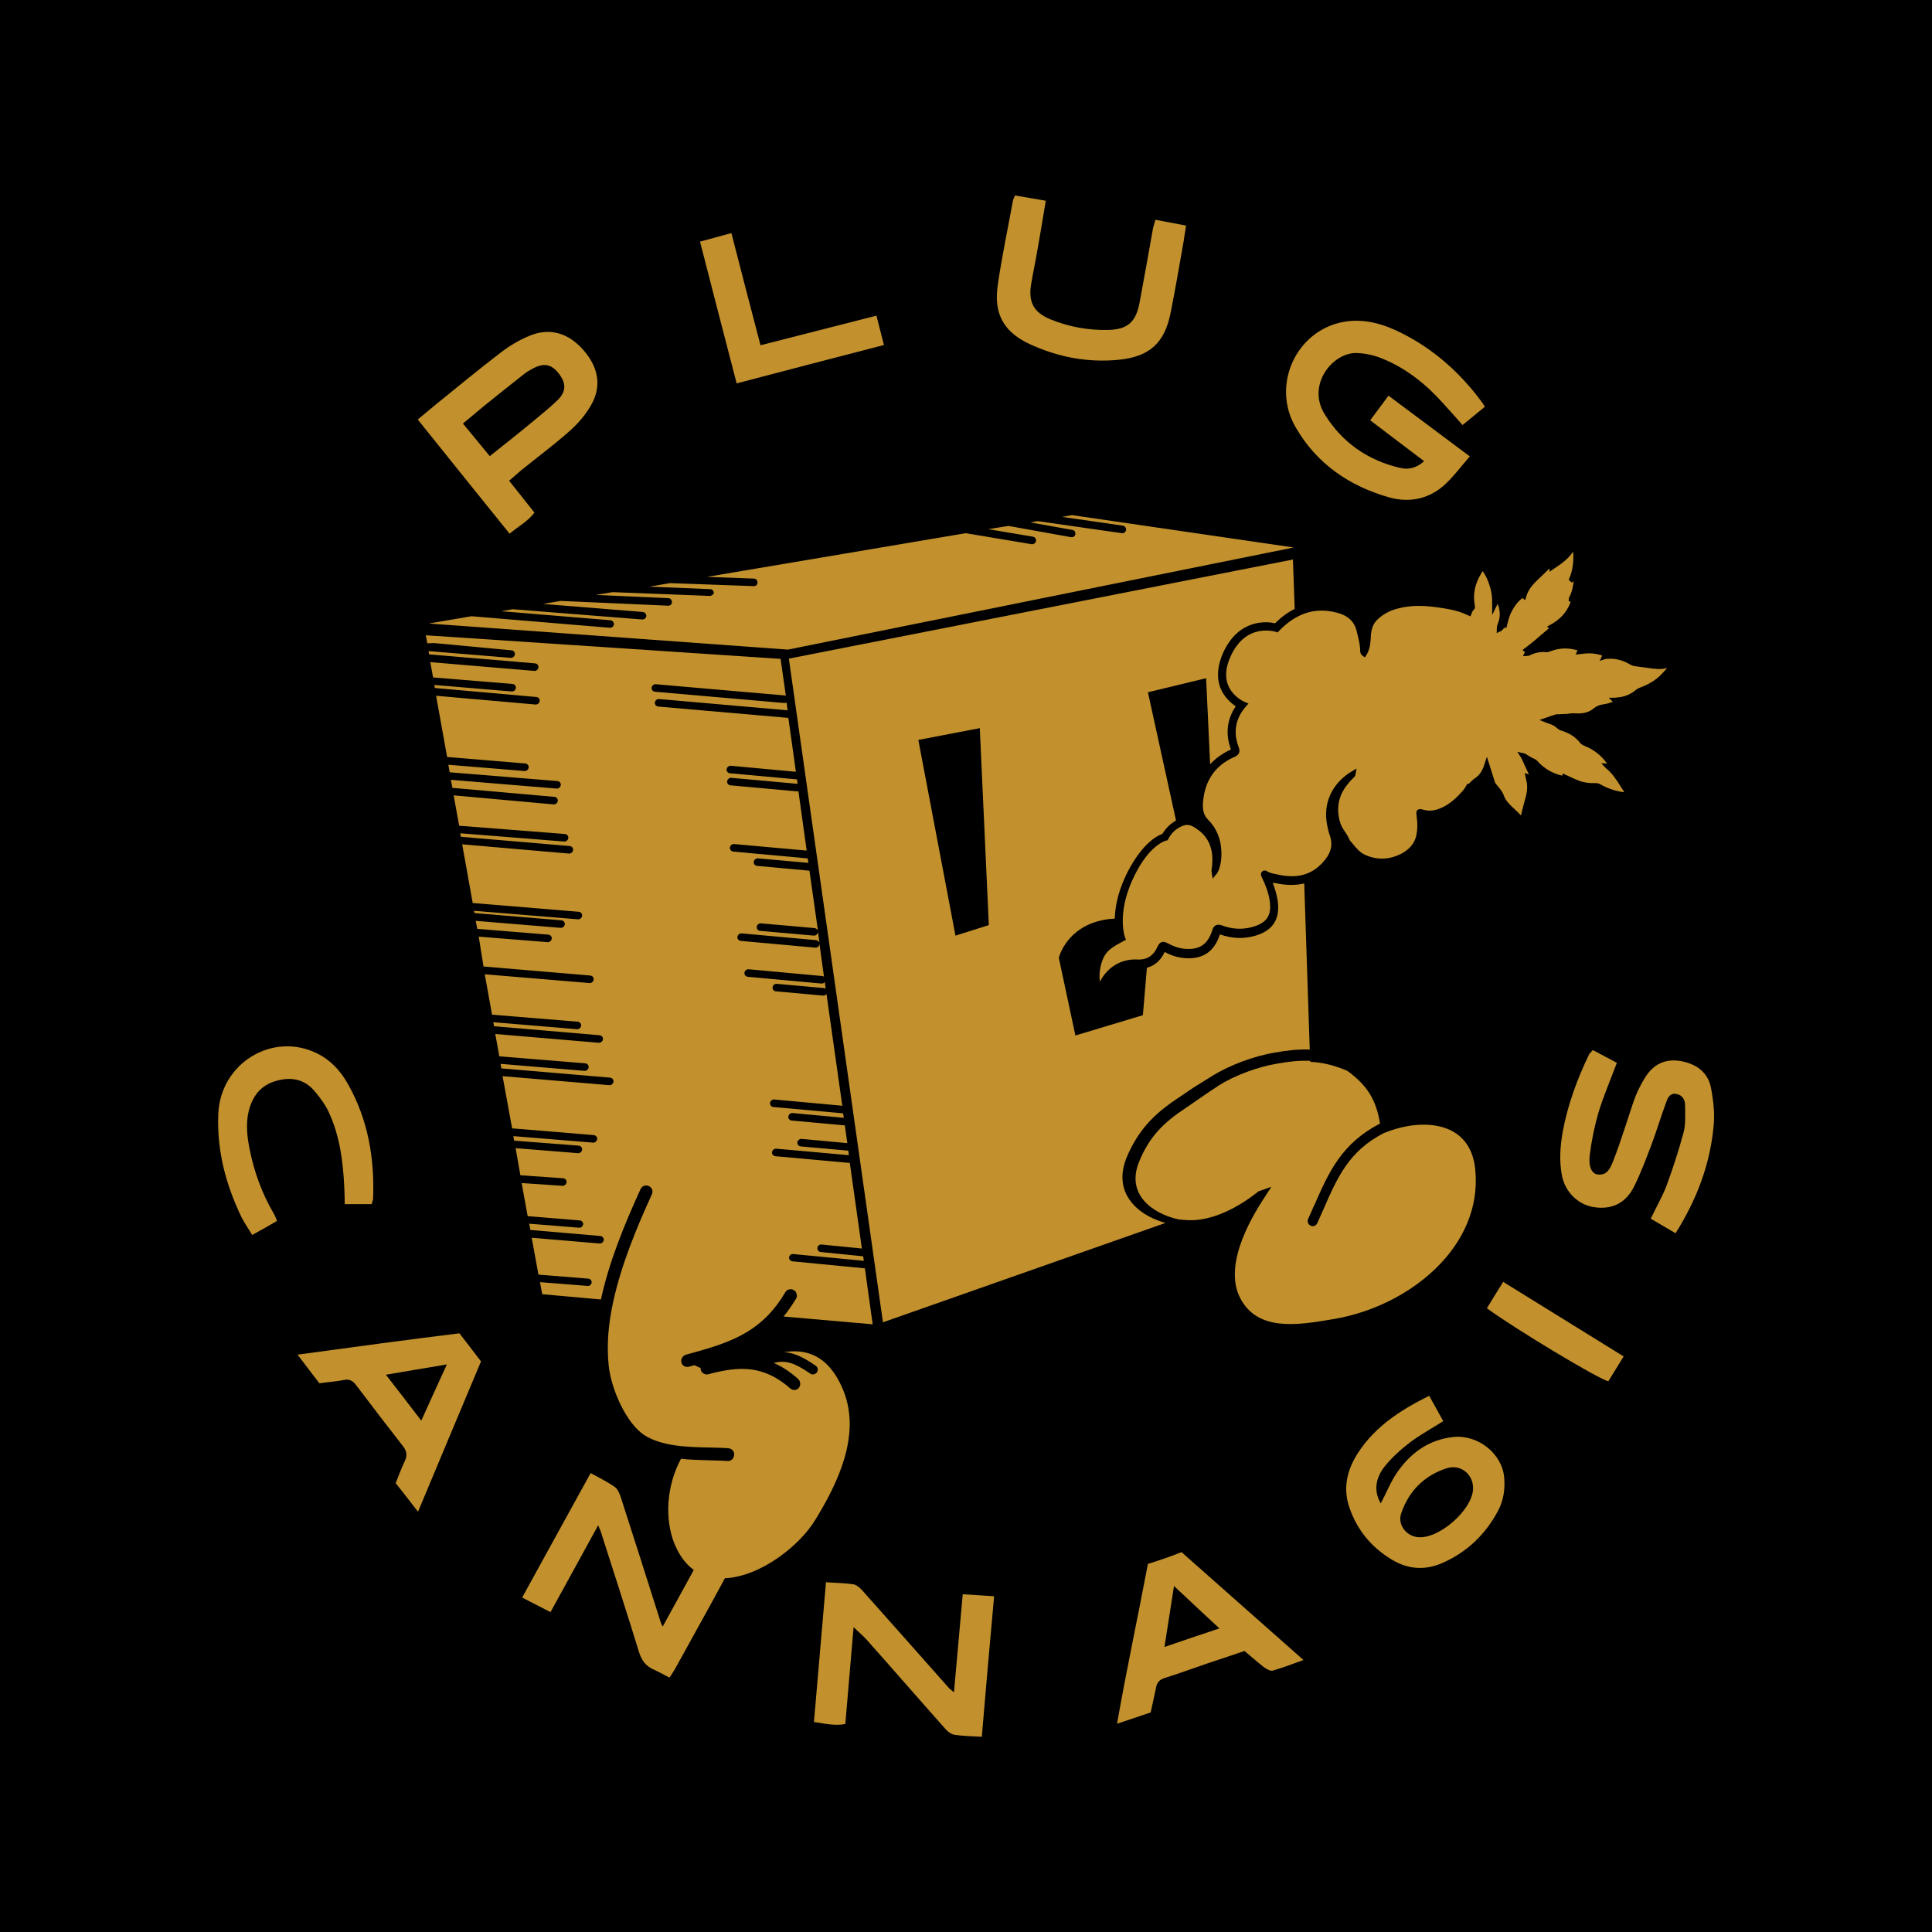 <?xml version="1.0" encoding="utf-8"?>
<!-- Generator: Adobe Illustrator 27.3.1, SVG Export Plug-In . SVG Version: 6.00 Build 0)  -->
<svg version="1.1" id="Layer_1" xmlns="http://www.w3.org/2000/svg" xmlns:xlink="http://www.w3.org/1999/xlink" x="0px" y="0px"
	 viewBox="0 0 770 770" style="enable-background:new 0 0 770 770;" xml:space="preserve">
<style type="text/css">
	.st0{fill:url(#SVGID_1_);}
	.st1{enable-background:new    ;}
	.st2{fill:#FFFFFF;}
	.st3{fill:#010101;}
	.st4{fill:#FFFFFF;stroke:#FFFFFF;stroke-miterlimit:10;}
	.st5{clip-path:url(#SVGID_00000147906583030543317850000014308254765377332912_);}
	.st6{clip-path:url(#SVGID_00000077307527397143992400000000875264857940606875_);}
	.st7{clip-path:url(#SVGID_00000062892193945600745010000007822952109196943008_);}
	.st8{clip-path:url(#SVGID_00000070117617180272758350000008610681324940706725_);}
	.st9{clip-path:url(#SVGID_00000164504659312595364090000006624688434494190980_);}
	.st10{clip-path:url(#SVGID_00000095300215672610139480000008109891297632821387_);}
	.st11{clip-path:url(#SVGID_00000098218077016610191750000017889160897098890636_);}
	.st12{clip-path:url(#SVGID_00000025426971509236511620000015949940936941648293_);}
	.st13{clip-path:url(#SVGID_00000001639545491815463260000000660625041744689073_);}
	.st14{clip-path:url(#SVGID_00000015320899694804089060000002532950872019247254_);}
	.st15{clip-path:url(#SVGID_00000026848427561629600430000001876447194168803968_);}
	.st16{clip-path:url(#SVGID_00000026130550442212480640000009593482980443306129_);}
	.st17{clip-path:url(#SVGID_00000005231036200804438480000012907821938293883275_);}
	.st18{clip-path:url(#SVGID_00000176763978221436601580000007767068243217593475_);}
	.st19{clip-path:url(#SVGID_00000125587279065528743570000011113174737980004283_);}
	.st20{clip-path:url(#SVGID_00000148633769546788353540000012383941050857923499_);}
	.st21{fill:url(#SVGID_00000024687332481900966650000006132400425593420195_);}
	.st22{fill:#C2912D;}
	.st23{fill:#C2912D;stroke:#000000;stroke-width:2;stroke-miterlimit:10;}
</style>
<rect x="-12.6" width="782.6" height="770"/>
<path class="st22" d="M282.9,237.5c0,0-0.1,0-0.1,0l-38.6-1.5l-6.7,1.1l28.9,1.3c0.8,0,1.4,0.7,1.4,1.6c0,0.8-0.6,1.4-1.4,1.4
	c0,0-0.1,0-0.1,0l-42.8-1.9l-7.1,1.2l39.8,3.2c0.8,0.1,1.4,0.8,1.4,1.6c-0.1,0.8-0.7,1.3-1.4,1.4c-0.1,0-0.1,0-0.2,0l-51.7-4.1
	l-4.5,0.8l43.5,3.6c0.8,0.1,1.4,0.8,1.4,1.6c-0.1,0.8-0.7,1.3-1.4,1.4c-0.1,0-0.1,0-0.2,0l-55.2-4.6l-17,2.9l143.1,10.4l201.6-40.7
	l-88.4-12.9l-3.9,0.7l24.2,3.5c0.8,0.1,1.4,0.9,1.3,1.7c-0.1,0.7-0.7,1.3-1.4,1.3c-0.1,0-0.2,0-0.3,0l-33.5-4.8l-3,0.5l16.8,3
	c0.8,0.1,1.3,0.9,1.2,1.7c-0.1,0.7-0.7,1.2-1.4,1.2c-0.1,0-0.2,0-0.3,0l-25-4.5l-8,1.3l17.8,3c0.8,0.1,1.3,0.9,1.2,1.7
	c-0.1,0.7-0.7,1.2-1.4,1.3c-0.1,0-0.2,0-0.3,0l-26.3-4.4l-103.1,17.4l18.7,0.7c0.8,0,1.4,0.7,1.4,1.6c0,0.8-0.6,1.4-1.4,1.4
	c0,0-0.1,0-0.1,0l-33.3-1.2l-8.3,1.4l24.3,1c0.8,0,1.4,0.7,1.4,1.6C284.3,236.9,283.7,237.5,282.9,237.5z"/>
<path class="st22" d="M469.1,437.9c2-1.3,3.8-2.6,5.6-3.8c2.7-1.8,5.3-3.3,8.3-5.2c6.6-4.2,16.6-8,25.1-9.4
	c4.5-0.8,9.1-1.4,13.9-1.2l-2.2-66.2c-3.4,0.8-7.1,0.8-11.3-0.1l-0.2,0c-0.2-0.1-0.5-0.1-0.7-0.1l-0.1,0c-0.1,0-0.2,0-0.3-0.1
	c1,2.4,1.6,4.7,2,7c1.1,7.4-1.8,12-8.8,14.1c-4.7,1.4-9.4,1.2-14.2-0.5c-2.3,7.1-7.1,10.2-14.7,9.4c-2.4-0.3-4.8-1-7.3-2.4
	c-1.6,3.4-4,5.5-7.1,6.3l-1.6,18.9l-26.9,8.1l-6.6-30.9c0.1-0.6,3.2-12.4,18-15.2c1.6-0.3,3-0.4,4.3-0.5c0.1-4.3,1.1-10,4.2-16.7
	c1.5-3.3,7.1-14.2,14.8-17.1c1.3-2.2,3-3.8,4.9-5c0.2-0.1,0.3-0.2,0.5-0.3l-11.2-51.1l23.2-5.6l1.6,34.3c2.2-2.4,5-4.4,8.3-5.9
	c-2.3-6.1-1.6-12,1.9-17.2c-1.9-1.3-4.6-3.6-6.1-7.3c-1.6-4.2-1.2-8.9,1.1-14.1c6.3-13.7,17.6-12.4,20.7-11.7
	c2.5-2.5,5.1-4.4,7.8-5.7l-0.7-19.7l-200.9,39.5L351.9,527l112.6-39.6c-7.2-2-12.7-5.9-15.4-11c-2.3-4.4-2.3-9.5-0.2-14.8
	C453.6,450.3,460,444,469.1,437.9z M380.8,372.9l-14.8-78l24.5-4.7l3.6,78.5L380.8,372.9z"/>
<path class="st22" d="M213,204.3c-3.6-4.5-6.7-8.5-10.1-12.7c1.7-1.4,3.1-2.7,4.5-3.9c6.5-5.3,13.3-10.3,19.6-15.9
	c3.3-2.9,6.3-6.4,8.5-10.2c4.4-7.6,3.1-15.2-3.1-22.2c-5.9-6.7-13.3-8.9-21.3-5.6c-4.2,1.7-8.3,4.2-11.9,7
	c-8.9,6.8-17.4,13.9-26.1,20.9c-2.1,1.7-4.1,3.5-6.6,5.5c12.3,15.3,24.2,30.2,36.6,45.5C206.7,209.7,210.5,207.7,213,204.3z
	 M184.5,168.8c2.9-2.4,5.6-4.7,8.4-7c5.1-4.1,10.2-8.2,15.3-12.2c1.3-1.1,2.8-2,4.3-2.8c4.4-2.3,7.4-1.6,10.3,2.2
	c2.9,3.8,2.9,7.1-0.6,10.5c-3.2,3.1-6.7,5.9-10.1,8.7c-5.4,4.5-10.9,8.8-16.9,13.6C191.5,177.3,188.1,173.2,184.5,168.8z"/>
<path class="st22" d="M110,430.8c5.9-1.7,11.3-0.8,15.4,4.1c2.2,2.6,4.3,5.4,5.7,8.5c4.3,9.3,5.6,19.3,6.1,29.5
	c0.1,2.3,0.2,4.7,0.2,7c3.9,0,7.3,0,10.7,0c0.3-1,0.6-1.6,0.6-2.2c0.6-16.1-2-31.4-10-45.6c-2.9-5.2-6.8-9.5-12.2-12.2
	c-17.8-8.9-38.7,3.8-39.5,24.1c-0.6,14.6,3,28.2,9.3,41.2c1.2,2.4,2.8,4.6,4.2,7c3.6-2,6.7-3.7,9.9-5.6c-0.5-1.3-0.9-2.3-1.4-3.1
	c-4.6-7.9-7.7-16.4-9.5-25.4c-1-5-1.6-10.1-0.4-15.2C100.6,436.8,104,432.5,110,430.8z"/>
<path class="st22" d="M118.6,539.9c3.3,4.4,6.1,8,8.7,11.4c3.6-0.5,6.7-0.7,9.7-1.3c2.2-0.5,3.6,0.3,4.9,2
	c6.2,8.2,12.5,16.4,18.8,24.5c1.6,2.1,1.6,3.9,0.5,6.1c-1.3,2.7-2.3,5.6-3.5,8.5c2.9,3.7,5.6,7.1,8.9,11.4
	c8.6-20.5,16.8-40.2,25.1-59.9c-2.9-3.8-5.7-7.5-8.6-11.2C161.8,534,140.7,536.9,118.6,539.9z M167.9,566.2
	c-4.8-6.3-9.2-12-14.1-18.3c8.3-1.4,15.7-2.7,24.3-4.1C174.5,551.6,171.4,558.5,167.9,566.2z"/>
<path class="st22" d="M553.9,198.3c7.8,2.1,15.2,0.6,21.3-4.6c3.8-3.3,6.8-7.5,10.6-11.8c-11.1-8.3-21.6-16.1-32.4-24.2
	c-2.6,3.5-4.9,6.6-7.3,9.8c7.4,5.6,14.3,10.9,21.5,16.3c-3,2.7-6.2,3.5-9.5,2.7c-13-3-23.3-10.2-30.2-21.5
	c-7.2-11.7,3.3-24.6,12.8-24.3c3.7,0.1,7.5,1,10.9,2.5c9.3,3.9,17,10.2,23.7,17.7c2.5,2.8,5,5.5,7.6,8.5c3-2.5,5.8-4.7,8.9-7.3
	c-0.6-1-1-1.6-1.4-2.1c-8.5-11.5-19-20.8-31.7-27.2c-7.3-3.7-15.1-6-23.3-4.5c-18.9,3.5-28.9,25.3-18.9,42.2
	C524.8,184.8,537.8,193.8,553.9,198.3z"/>
<path class="st22" d="M410.3,137.1c11.2,5.2,23.1,7.5,35.5,6.3c12.2-1.2,18.3-6.6,20.7-18.5c1.8-8.9,3.3-17.8,4.9-26.8
	c0.5-2.6,0.8-5.3,1.3-8.2c-4.3-0.8-8.1-1.5-12.2-2.3c-0.4,1.5-0.9,2.8-1.1,4.1c-1.7,9.6-3.4,19.2-5.2,28.8
	c-1.4,7.7-4.7,10.8-12.4,11c-8,0.2-15.7-1.2-23.1-4.2c-6.8-2.8-9-7-7.7-14.3c0.8-4.7,1.8-9.4,2.6-14.1c1.1-6.2,2.1-12.4,3.2-18.9
	c-4.3-0.7-8.1-1.4-12.3-2.1c-0.4,1.1-0.7,1.6-0.8,2.1c-2,11.1-4.4,22.2-6,33.3C396.2,123.3,398.5,131.6,410.3,137.1z"/>
<path class="st22" d="M352.3,137.5c-1.1-4.3-2-7.9-3-11.7c-15.5,4-30.7,7.8-46.2,11.8c-4-15.3-7.8-29.8-11.6-44.7
	c-4.3,1.2-8.4,2.3-12.5,3.4c4.9,19.1,9.7,37.7,14.6,56.5C313.3,147.6,332.6,142.6,352.3,137.5z"/>
<path class="st23" d="M590.5,226.5c-0.4,0.6-0.8,1.1-1.1,1.7c-2.5,4.1-3.5,8.5-2.6,13.3c0,0.2,0.1,0.6,0,0.7c-0.7,0.6-1,1.3-1.3,2.1
	c-2.4-1.1-4.8-1.9-7.4-2.4c-7-1.3-14-2.2-21-0.4c-3.3,0.8-6.3,2.3-8.8,4.7c-2.4,2.3-2.9,5.1-3,8.3c-0.1,2-0.4,4.2-1.6,6.1
	c-0.7-0.5-0.6-1.1-0.6-1.6c-0.1-2.6-0.8-5.1-1.4-7.6c-1.1-4.8-4.6-7.2-8.7-8.2c-9.5-2.5-17.4,0.7-24.1,7.7c0,0-12.7-4.3-19.3,10.2
	c-6.7,14.5,6.3,19.7,6.3,19.7c-4.4,5-5.6,10.8-3.2,17.2c0.6,1.6,0.3,2.1-1.2,2.8c-7.9,3.5-12.2,9.8-13,18.5c-0.3,2.9,0,5.8,2.2,8
	c3.5,3.5,5,7.7,5.1,12.6c0.1,3.2-0.7,6.7-1.9,8.1c-0.2-1,0.1-2,0.2-3.1c0.5-5.7-0.8-10.8-5.4-14.5c-3.8-3-5.9-3.4-9.5-1.3
	c-2,1.2-3.5,2.9-4.5,4.9c0,0-7.5,1.4-14.2,16.1s-3,24-3,24c-2.2,1.2-4.5,2.3-6.4,4.1c-3.8,3.6-4.8,11.5-3,16.1
	c0.1-0.2,0.2-0.3,0.3-0.5c2.3-6.6,8-10.7,14.7-10.4c4.5,0.3,7.4-1.8,9.2-5.8c0.6-1.3,1.2-1.5,2.4-0.9c2.2,1.2,4.4,2.1,7,2.4
	c6.4,0.7,10.4-1.7,12.4-8c0.5-1.7,1.2-1.8,2.7-1.3c4.3,1.6,8.6,1.8,13,0.5c6-1.8,8.2-5.3,7.2-11.6c-0.5-3.3-1.7-6.4-3.1-9.3
	c-0.2-0.4-0.6-0.9-0.2-1.3c0.3-0.4,0.8,0,1.1,0.2c1.3,0.7,2.7,0.9,4.1,1.2c8,1.8,14.9,0.4,20.2-6.5c2.4-3.1,3.2-6.4,1.9-10.2
	c-0.5-1.3-0.8-2.8-1.1-4.2c-1.7-8.8,2.3-16.1,9.5-20.4c-0.1,0.8-0.6,1-1,1.4c-4,4-6.5,8.6-6,14.5c0.2,2.1,0.6,4.1,1.6,6
	c0.9,1.7,2.2,3.1,2.9,4.9c0.3,0.8,1.1,1.4,1.6,2.1c1.4,1.7,2.9,3.4,4.9,4.4c5.4,2.5,10.8,2.2,16-0.6c2.8-1.6,5-3.9,5.9-7.1
	c0.7-2.8,0.7-5.7,0.3-8.6c-0.3-1.8-0.2-2,1.5-1.5c3.2,0.9,6,0.1,8.8-1.3c3-1.6,5.4-3.8,7.7-6.4c0.7-0.8,1.3-1.7,1.8-2.6c0,0,0,0,0,0
	c0.2,0,0.5-0.1,0.7-0.3c0.7-0.7,1.4-1.5,2.3-2.1c2.2-1.4,3.4-3.6,4.2-6.1l2.4,7.6c1.2,1.6,2.9,3.2,3.5,5.1c1.2,3.5,5.6,6.1,7.8,9.1
	c0.1,0.1,0.3,0.2,0.4,0.2c0.1-0.1,0.2-0.3,0.3-0.4c0.1-0.6,0.2-1.3,0.3-1.9c0.5-2.2,1.1-4.3,1.7-6.5c0.5-1.8,0.8-3.7,0.6-5.6
	c-0.1-1-0.4-1.9-0.6-2.9c0.3,0.1,0.6,0.2,0.9,0.2c0.2,0,0.5,0,0.7-0.1c0.1-0.1,0.1-0.5,0-0.7c-1.1-2.4-2.2-4.8-3.3-7.2
	c-0.1-0.2-0.2-0.4-0.4-0.7c0.5,0.1,0.8,0.4,1.2,0.6c0.9,0.5,1.7,1.1,2.7,1.5c0.5,0.2,0.9,0.4,1.2,0.8c2.8,3.1,6.3,5.2,10.4,6.1
	c0.6,0.1,1.1,0.2,1.2-0.4c1.8,0.8,3.5,1.7,5.4,2.4c2.1,0.8,4.4,1.1,6.7,1c0.7,0,1.3,0.1,1.9,0.5c3.2,1.8,6.7,2.9,10.4,3.2
	c0.2,0,0.6-0.1,0.7-0.2c0.1-0.2,0-0.5-0.1-0.7c-0.6-1-1.2-2.1-1.9-3.1c-1.7-2.7-3.4-5.3-5.9-7.3c-0.1-0.1-0.1-0.2-0.2-0.3
	c0.2,0,0.3,0.1,0.4,0.1c0.2,0,0.6,0,0.7-0.2c0.1-0.2,0-0.5,0-0.7c-0.1-0.3-0.2-0.5-0.4-0.7c-2.4-3.3-5.5-5.8-9.3-7.3
	c-0.6-0.3-1.2-0.5-1.6-1.1c-1.8-2.3-4.2-3.8-7-4.8c-0.7-0.2-1.4-0.4-1.9-0.8c-1.1-1.1-2.4-1.8-3.8-2.2c-0.4-0.1-0.8-0.3-1.3-0.5
	c1.4-0.5,2.7-0.9,3.9-1.3c0.2-0.1,0.4,0,0.5,0c1.3-0.1,2.6-0.1,3.9-0.2c1-0.1,1.9-0.3,2.9-0.2c3,0.2,5.9-0.2,8.2-2.2
	c1.1-0.9,2.1-1.2,3.4-1.4c1.5-0.2,3-0.7,4.4-1.2c0.8-0.3,0.8-0.7,0.2-1.2c-0.1-0.1-0.1-0.1-0.2-0.2c0.2,0,0.4-0.1,0.5-0.1
	c2.7-0.1,5.2-0.9,7.4-2.4c0.7-0.5,1.4-1.2,2.2-1.5c3-1.1,5.9-2.6,8.3-4.8c1.5-1.4,2.8-3,4.2-4.5c0.2-0.2,0.1-0.6,0.1-0.9
	c0-0.1-0.5-0.2-0.7-0.1c-2.1,0.9-4.3,1-6.6,0.7c-2.5-0.3-4.9-0.7-7.4-1c-0.4-0.1-0.8-0.2-1.2-0.4c-3.1-1.9-6.4-2.8-10-2.5
	c-0.3,0-0.6,0-0.9,0.1c0.4-0.8,0.3-1-0.5-1.3c-2.1-0.8-4.3-1.1-6.5-1c-1,0.1-1.9,0.2-2.9,0.3c0.5-1.1,0.5-1.1-0.7-1.5
	c-3.8-1.1-7.6-1-11.2,0.4c-0.6,0.2-1.2,0.5-1.9,0.3c-0.5-0.1-1.1,0-1.6,0c-1.7,0.1-3.4,0.6-5,1.4c-0.2,0.1-0.4,0.2-0.6,0.2
	c0.3-0.6,0.3-1-0.2-1.4c1.3-1,2.5-1.9,3.7-2.9c2-1.7,4-3.5,6.1-5.2c0.4-0.4,0.6-0.7,0.1-1.1c0.5-0.3,1-0.5,1.4-0.8
	c3.7-2.3,6.2-5.5,7.5-9.7c0.1-0.2,0.1-0.6,0-0.7c-0.1-0.1-0.4,0-0.7,0c-0.1,0-0.2,0-0.3,0c0-0.1,0.1-0.2,0.1-0.2
	c1.3-2.4,1.7-5,2-7.6c0-0.2-0.1-0.5-0.2-0.6c-0.1-0.1-0.4,0-0.6,0c-0.4,0.2-0.7,0.4-1,0.6c0,0-0.1-0.1-0.1-0.1
	c0.1-0.2,0.2-0.5,0.3-0.7c1.2-3.2,1.5-6.6,1.3-10c0-0.5-0.2-1-0.7-1.2c-0.6-0.2-1,0.1-1.3,0.6c-1.5,2.2-3.6,3.9-5.7,5.3
	c-0.6,0.4-1.1,0.8-1.7,1.2c0-0.1-0.1-0.2-0.1-0.2c-0.1-0.3-0.2-0.7-0.2-1c-0.3,0.2-0.7,0.3-0.9,0.5c-1.2,1.1-2.3,2.3-3.6,3.5
	c-2.7,2.5-5.4,5-6.5,8.7c-0.5-0.4-0.8-0.2-1.2,0.1c-2.3,1.8-3.9,4.2-5.1,6.9c-0.6,1.5-1,3.1-1.4,4.7c-1,0-1.2,1.2-2.1,1.6
	c0-0.6,0.1-1.1,0.3-1.6c1.4-3.3,1.2-6.6-0.4-9.8c-0.1-0.2-0.3-0.4-0.5-0.4c-0.1,0-0.4,0.2-0.5,0.4c-0.2,0.4-0.4,0.9-0.7,1.5
	c0-0.3,0-0.4,0-0.5c0.1-3.6-0.7-7-2.2-10.3c-0.5-1.2-1.2-2.2-1.9-3.3C591.1,226.1,590.8,226.1,590.5,226.5z"/>
<path class="st22" d="M457.5,623.3c-4,21.2-8.5,42-12.3,63.7c5.1-1.7,9.2-3.1,13.4-4.5c0.7-3.4,1.5-6.6,2.1-9.8
	c0.4-2.1,1.3-3.2,3.4-3.9c5.7-1.8,11.4-3.9,17-5.8c5-1.7,10-3.3,14.9-5c2.8,2.3,5.2,4.5,7.8,6.5c1,0.7,2.5,1.6,3.5,1.3
	c3.9-1.1,7.7-2.6,12.2-4.2c-16.6-14.7-32.6-28.8-48.6-43C466.4,620.4,462,621.9,457.5,623.3z M464.1,656.4
	c1.3-8.3,2.5-15.8,3.8-24.3c6.2,5.8,11.8,11.1,18.1,16.9C478.5,651.5,471.7,653.8,464.1,656.4z"/>
<path class="st22" d="M588,466.5c-0.6-7-3.4-12.1-8.2-15.1c-6.6-4.2-17.1-4.2-27.5-0.1l-0.8,0.3c-13.9,7.2-18.4,17.5-24.1,30.5
	c-0.8,1.8-1.6,3.6-2.4,5.4c-0.3,0.6-0.8,1.1-1.5,1.2h0c-0.1,0-0.2,0-0.2,0c-0.3,0-0.6,0-0.9-0.2c-0.5-0.2-0.9-0.6-1.1-1.2
	c-0.2-0.5-0.2-1.1,0.1-1.6c0.8-1.8,1.6-3.5,2.3-5.2l0.1-0.1c5.8-13.3,10.9-24.7,26.2-32.6c-1.5-9.5-5.1-15.2-13-21
	c-5.5-2.4-10.3-3.4-14.8-3.6l0-0.4c-4.4-0.2-8.7,0.3-13.1,1.1c-7.4,1.2-16.9,4.6-23.3,8.7c-4.8,3.1-8.4,5.7-13.1,8.9
	c-8.8,5.8-14.6,11.4-18.7,21.5c-5.2,12.6,4.6,20.5,15.7,23l2.3,0.2c9.3,1,20.1-3.8,29.6-11.4l5.1-1.8l-2,3.1
	c-4.4,6.7-17.6,27-10.5,41.1c6.9,13.6,23.1,10.9,36.2,8.7l1.8-0.3C561.7,520.4,590.8,497,588,466.5z"/>
<path class="st22" d="M579.4,572.7c-9.8,1-17,6.2-22.4,13.9c-2.7,3.8-4.4,8.3-6.7,12.6c-3.1-5.4-1.8-10.5,1.6-14.8
	c2.9-3.6,6.4-6.7,10-9.5c4.1-3.1,8.6-5.5,13.3-8.5c-1.9-3.4-3.6-6.6-5.6-10.1c-11.5,5.7-21.6,12.3-28.4,22.8
	c-4.4,6.8-6.1,14.2-3.3,22c3.1,8.9,8.9,15.8,17,20.6c6.7,4,13.7,4.2,20.7,0.9c9.3-4.3,16.4-11.1,21.3-20.2c2.3-4.2,3-8.7,2.6-13.5
	C598.7,579.4,589.2,571.8,579.4,572.7z M564.8,612.6c-4.5-0.6-7.8-5-6.4-9.3c3-9,9.2-15.2,18.1-18.1c5.5-1.8,10.5,2.2,10.6,7.7
	C587.3,601.5,573.3,613.8,564.8,612.6z"/>
<path class="st22" d="M592.6,521.4c10.7,7.9,44.7,28.4,48.4,29.1c1.9-3.1,3.9-6.3,6.1-9.9c-16-9.9-31.8-19.7-48-29.7
	C596.8,514.6,594.7,517.9,592.6,521.4z"/>
<path class="st22" d="M681.9,433.5c-1.2-6.2-5.9-9.5-12-10.6c-6.3-1.1-11.1,1.3-14.4,6.8c-1.4,2.3-2.7,4.8-3.7,7.3
	c-1.5,4-2.7,8.1-4.1,12.2c-1.5,4.5-3,9.1-4.8,13.6c-1.1,2.7-2.3,5.7-6,5.3c-2.4-0.2-3.9-2.9-3.3-7.8c0.7-5.7,1.9-11.5,3.5-17
	c2-6.5,4.7-12.8,7.3-19.7c-3.1-1.7-6.2-3.3-9.6-5.1c-0.7,0.9-1.1,1.2-1.4,1.6c-4.8,9.9-8.6,20.2-10.6,31.1c-1,5.8-1.4,11.5-0.3,17.3
	c1.3,6.6,6.4,11.6,12.7,12.6c7.1,1.1,12.6-1.5,15.9-7.9c2.8-5.5,4.9-11.3,7.1-17c2.1-5.6,3.8-11.4,5.9-17c0.6-1.8,1.6-3.7,4-3.2
	c2.4,0.4,3.5,2.3,3.5,4.5c0,3.6,0.3,7.3-0.6,10.8c-1.9,7.1-4.2,14.1-6.7,21c-1.7,4.5-4.1,8.6-6.4,13.4c3.3,1.9,6.5,3.8,9.9,5.8
	c8.3-13.2,13.6-27,15.1-42.1C683.5,444.1,682.9,438.7,681.9,433.5z"/>
<path class="st22" d="M380.2,674.5c-1-0.9-1.4-1.2-1.8-1.5c-11.6-13.1-23.2-26.2-34.8-39.2c-1-1.1-2.3-2.2-3.6-2.4
	c-3.5-0.5-7-0.5-10.8-0.8c-1.6,18.8-3.2,37.1-4.8,55.7c4.5,0.7,8.5,1.6,12.5,0.8c1.1-12.9,2.2-25.4,3.3-38.6c2.3,2.2,3.8,3.5,5.2,5
	c10.6,11.9,21,23.9,31.6,35.8c0.9,1,2.2,1.9,3.4,2.1c3.5,0.5,7,0.6,10.9,0.8c1.6-19,3.2-37.3,4.9-56c-4.6-0.3-8.4-0.6-12.5-0.8
	C382.5,648.6,381.4,661.1,380.2,674.5z"/>
<path class="st22" d="M336.4,554.9c-3.1-8-7.5-13.1-13.2-15.2c-3.2-1.2-6.7-1.4-10.7-0.8c3.7,0.2,7.4,1.8,12.6,5.4
	c0.4,0.3,0.7,0.7,0.8,1.2c0.1,0.5,0,1-0.3,1.4c-0.2,0.4-0.6,0.6-1.1,0.8c-0.1,0-0.3,0.1-0.4,0.1c-0.4,0-0.8-0.1-1.1-0.3
	c-6.4-4.4-9.8-5.5-14.6-4.3c3.2,1.4,6.5,3.5,9.7,6.4c1,0.9,1.1,2.5,0.3,3.5c-0.3,0.4-0.8,0.7-1.2,0.8l0,0c-0.2,0-0.3,0.1-0.5,0.1
	c-0.6,0-1.2-0.2-1.7-0.6c-10.5-9.2-19.9-9.1-32.7-5.7c-0.6,0.2-1.3,0.1-1.9-0.3c-0.6-0.3-1-0.9-1.1-1.5c-0.1-0.2-0.1-0.5-0.1-0.7
	c-0.8-0.3-1.6-0.7-2.4-1.1c-0.7,0.2-1.5,0.4-2.2,0.6c-0.2,0-0.3,0.1-0.5,0.1c-0.5,0-0.9-0.1-1.4-0.3c-0.6-0.3-1-0.9-1.1-1.5
	c-0.2-0.7-0.1-1.3,0.3-1.9c0.3-0.6,0.9-1,1.5-1.2c14.2-3.8,24.4-7.1,32.8-15.8c2.4-2.5,4.7-5.5,6.8-9.1c0.3-0.6,0.9-1,1.5-1.1
	c0.6-0.2,1.3-0.1,1.9,0.3c0.6,0.3,1,0.9,1.1,1.6c0.2,0.7,0.1,1.3-0.3,1.9c-1.6,2.6-3.2,4.9-4.9,7l35.5,3.1l-3.1-22.3l-28.9-2.8
	c-0.8-0.1-1.4-0.8-1.3-1.6c0.1-0.8,0.8-1.4,1.6-1.3l28.2,2.7l-0.3-1.8l-16.9-1.7c-0.8-0.1-1.4-0.8-1.3-1.7c0.1-0.8,0.8-1.4,1.6-1.3
	l16.1,1.6l-4.8-34.1l-29.7-2.7c-0.8-0.1-1.4-0.8-1.3-1.6c0.1-0.8,0.8-1.4,1.6-1.4l29,2.6l-0.2-1.8l-19-1.7c-0.8-0.1-1.4-0.8-1.3-1.6
	c0.1-0.8,0.8-1.4,1.6-1.4l18.3,1.7l-1-7.1c0,0-0.1,0-0.1,0c-0.1,0-0.1,0-0.2,0l-20.9-1.9c-0.8-0.1-1.4-0.8-1.3-1.6
	c0.1-0.8,0.8-1.4,1.6-1.4l20.5,1.9l-0.3-1.8c0,0-0.1,0-0.1,0c-0.1,0-0.1,0-0.2,0l-27.5-2.5c-0.8-0.1-1.4-0.8-1.3-1.6
	c0.1-0.8,0.8-1.4,1.6-1.4l27.2,2.5l-6.3-44.5c-0.3,0.3-0.6,0.6-1.1,0.6c-0.1,0-0.1,0-0.2,0l-18.9-1.7c-0.8-0.1-1.4-0.8-1.3-1.6
	c0.1-0.8,0.8-1.4,1.6-1.4l18.9,1.7c0.3,0,0.5,0.2,0.7,0.3l-0.4-2.7c-0.3,0.3-0.6,0.6-1.1,0.6c-0.1,0-0.1,0-0.2,0l-29.4-2.7
	c-0.8-0.1-1.4-0.8-1.3-1.6c0.1-0.8,0.8-1.4,1.6-1.4l29.4,2.7c0.3,0,0.5,0.1,0.7,0.3l-1.8-13.1c0,0,0,0.1,0,0.1
	c-0.1,0.8-0.7,1.3-1.4,1.4c-0.1,0-0.1,0-0.2,0l-29.8-2.7c-0.8-0.1-1.4-0.8-1.3-1.6c0.1-0.8,0.8-1.4,1.6-1.4l29.8,2.7
	c0.6,0.1,1.1,0.5,1.3,1l-0.6-4.3c0,0,0,0.1,0,0.1c-0.1,0.8-0.7,1.3-1.4,1.4c-0.1,0-0.1,0-0.2,0l-21.5-1.9c-0.8-0.1-1.4-0.8-1.3-1.6
	c0.1-0.8,0.8-1.4,1.6-1.4l21.5,1.9c0.6,0.1,1.1,0.5,1.3,1l-3.4-23.9c0,0-0.1,0-0.1,0c-0.1,0-0.1,0-0.2,0l-20.6-1.9
	c-0.8-0.1-1.4-0.8-1.3-1.6c0.1-0.8,0.8-1.4,1.6-1.4l20.2,1.8l-0.3-1.8c0,0-0.1,0-0.1,0c-0.1,0-0.1,0-0.2,0l-29.4-2.7
	c-0.8-0.1-1.4-0.8-1.3-1.6c0.1-0.8,0.8-1.4,1.6-1.4l29,2.6l-3.3-23.7c-0.2,0.1-0.3,0.1-0.5,0.1c-0.1,0-0.1,0-0.2,0l-26.4-2.4
	c-0.8-0.1-1.4-0.8-1.3-1.6c0.1-0.8,0.8-1.4,1.6-1.4l26.4,2.4c0,0,0.1,0,0.1,0l-0.3-1.8c0,0-0.1,0-0.1,0c-0.1,0-0.1,0-0.2,0
	l-26.4-2.4c-0.8-0.1-1.4-0.8-1.3-1.6c0.1-0.8,0.8-1.4,1.6-1.4l26,2.4l-3-21.5c0,0-0.1,0-0.1,0c-0.1,0-0.1,0-0.2,0l-51.6-4.5
	c-0.8-0.1-1.4-0.8-1.3-1.6c0.1-0.8,0.8-1.4,1.6-1.4l51.3,4.5l-0.4-3.1c-0.2,0.1-0.4,0.2-0.7,0.2c-0.1,0-0.1,0-0.2,0l-51.6-4.5
	c-0.8-0.1-1.4-0.8-1.3-1.6c0.1-0.8,0.8-1.4,1.6-1.4l51.6,4.5c0.1,0,0.2,0.1,0.3,0.1l-2.1-14.7l-141.4-9.4l0.6,3.2
	c0.1,0,2.6-0.1,2.7-0.1l30.9,2.9c0.8,0.1,1.4,0.8,1.3,1.6c-0.1,0.8-0.7,1.3-1.4,1.4c-0.1,0-0.1,0-0.2,0l-32.8-2.7l0.2,1.3l42.3,3.6
	c0.8,0.1,1.4,0.8,1.3,1.6c-0.1,0.8-0.7,1.3-1.4,1.4c-0.1,0-0.1,0-0.2,0l-41.5-3.5l1.1,6.1l31.7,2.6c0.8,0.1,1.4,0.8,1.3,1.6
	c-0.1,0.8-0.7,1.3-1.4,1.4c-0.1,0-0.1,0-0.2,0l-30.9-2.6l0.2,1.2l40.5,3.6c0.8,0.1,1.4,0.8,1.3,1.6c-0.1,0.8-0.7,1.3-1.4,1.4
	c-0.1,0-0.1,0-0.2,0l-39.7-3.5l4.4,24.4l31.2,2.6c0.8,0.1,1.4,0.8,1.3,1.6c-0.1,0.8-0.7,1.3-1.4,1.4c-0.1,0-0.1,0-0.2,0l-30.4-2.5
	l0.5,3l43,3.5c0.8,0.1,1.4,0.8,1.3,1.6c-0.1,0.8-0.7,1.3-1.4,1.4c-0.1,0-0.1,0-0.2,0l-42.2-3.5l0.6,3.2l40.7,3.6
	c0.8,0.1,1.4,0.8,1.3,1.6c-0.1,0.8-0.7,1.3-1.4,1.4c-0.1,0-0.1,0-0.2,0l-39.9-3.6l2.2,12.1l42.2,3.3c0.8,0.1,1.4,0.8,1.3,1.6
	c-0.1,0.8-0.7,1.3-1.4,1.4c-0.1,0-0.1,0-0.2,0l-41.5-3.3l0.3,1.4l43.4,3.7c0.8,0.1,1.4,0.8,1.3,1.6c-0.1,0.8-0.7,1.3-1.4,1.4
	c-0.1,0-0.1,0-0.2,0l-42.6-3.7l4.2,23.4l42.3,3.5c0.8,0.1,1.4,0.8,1.3,1.6c-0.1,0.8-0.7,1.3-1.4,1.4c-0.1,0-0.1,0-0.2,0l-41.5-3.4
	l0.2,0.9l34.7,2.9c0.8,0.1,1.4,0.8,1.3,1.6c-0.1,0.8-0.7,1.3-1.4,1.4c-0.1,0-0.1,0-0.2,0l-33.9-2.8l0.6,3.2l28.4,2.3
	c0.8,0.1,1.4,0.8,1.3,1.6c-0.1,0.8-0.7,1.3-1.4,1.4c-0.1,0-0.1,0-0.2,0l-27.5-2.2l1.9,11.9l42.6,3.6c0.8,0.1,1.4,0.8,1.3,1.6
	c-0.1,0.8-0.7,1.3-1.4,1.4c-0.1,0-0.1,0-0.2,0l-41.8-3.5l2.9,16.1l34.2,2.8c0.8,0.1,1.4,0.8,1.3,1.6c-0.1,0.8-0.7,1.3-1.4,1.4
	c-0.1,0-0.1,0-0.2,0l-33.4-2.8l0.3,1.6l42.1,3.6c0.8,0.1,1.4,0.8,1.3,1.6c-0.1,0.8-0.7,1.3-1.4,1.4c-0.1,0-0.1,0-0.2,0l-41.3-3.5
	l1.6,8.9l34.3,2.8c0.8,0.1,1.4,0.8,1.3,1.6c-0.1,0.8-0.7,1.3-1.4,1.4c-0.1,0-0.1,0-0.2,0l-33.5-2.8l0.3,1.8l43.4,3.7
	c0.8,0.1,1.4,0.8,1.3,1.6c-0.1,0.8-0.7,1.3-1.4,1.4c-0.1,0-0.1,0-0.2,0l-42.6-3.6l3.8,20.8l32.6,2.7c0.8,0.1,1.4,0.8,1.3,1.6
	c-0.1,0.8-0.7,1.3-1.4,1.4c-0.1,0-0.1,0-0.2,0l-31.8-2.6l0.3,1.8l25.8,2c0.8,0.1,1.4,0.8,1.3,1.6c-0.1,0.8-0.7,1.3-1.4,1.4
	c-0.1,0-0.1,0-0.2,0l-24.9-2l1.9,10.8l17.1,1.2c0.8,0.1,1.4,0.8,1.3,1.6c-0.1,0.8-0.7,1.3-1.4,1.4c-0.1,0-0.1,0-0.2,0l-16.3-1.1
	l2.4,13.2l20.8,1.7c0.8,0.1,1.4,0.8,1.3,1.6c-0.1,0.7-0.7,1.3-1.4,1.3c-0.1,0-0.1,0-0.2,0l-19.9-1.6l0.5,2.5l27.9,2.4
	c0.8,0.1,1.4,0.8,1.3,1.6c-0.1,0.8-0.7,1.3-1.4,1.4c-0.1,0-0.1,0-0.2,0l-27.1-2.3l2.7,14.7l19.9,1.6c0.8,0.1,1.4,0.8,1.3,1.6
	c-0.1,0.7-0.7,1.3-1.4,1.3c-0.1,0-0.1,0-0.2,0l-19-1.5l0.9,4.8l23.4,2.1c3.2-15,9.5-30.2,15.8-44c0.3-0.6,0.8-1.1,1.4-1.3
	c0.6-0.2,1.3-0.2,1.9,0.1c0.6,0.3,1.1,0.8,1.3,1.4c0.2,0.6,0.2,1.3-0.1,1.9c-6.1,13.3-12.1,27.9-15.3,42.3c-2,8.9-2.8,17.7-1.9,26
	c1,9.6,7.2,23.3,14.4,27.8c7,4.3,16.4,4.6,25.5,4.8l0.2,0c2.7,0.1,5.2,0.1,7.6,0.3c1.4,0.1,2.4,1.3,2.3,2.7c-0.1,1.1-0.8,2-1.8,2.3
	c-0.2,0-0.3,0.1-0.5,0.1c-0.1,0-0.2,0-0.3,0c-2.3-0.2-4.8-0.2-7.5-0.3c-3.6-0.1-7.4-0.2-11.1-0.6c-5.7,10.6-6.7,23.9-2.5,34.1
	c1.4,3.3,3.7,7.4,7.6,10.2c-4.1,7.4-8.1,14.9-12.4,22.6c-0.5-1.1-0.7-1.4-0.8-1.8c-5.2-16.5-10.5-33-15.8-49.5
	c-0.5-1.5-1.2-3.4-2.4-4.3c-2.9-2.1-6.1-3.6-9.7-5.6c-9.2,16.7-18.2,33-27.3,49.6c4,2.1,7.6,3.9,11.3,5.8
	c6.4-11.7,12.6-22.9,19-34.6c0.5,1.3,0.7,1.7,0.9,2.1c5.2,16.2,10.4,32.3,15.4,48.5c1,3.2,2.6,5.4,5.6,6.8c2.2,1,4.2,2.1,6.5,3.3
	c0.9-1.3,1.6-2.4,2.3-3.6c6.6-12,13.3-23.9,19.8-36c14.1-0.6,29.9-13,36.1-23.4C333.8,591.3,343,572.3,336.4,554.9z M281.5,628.3
	c-1.5-0.5-2.9-1.2-4.1-2C278.1,626.9,279.6,627.7,281.5,628.3z"/>
</svg>
